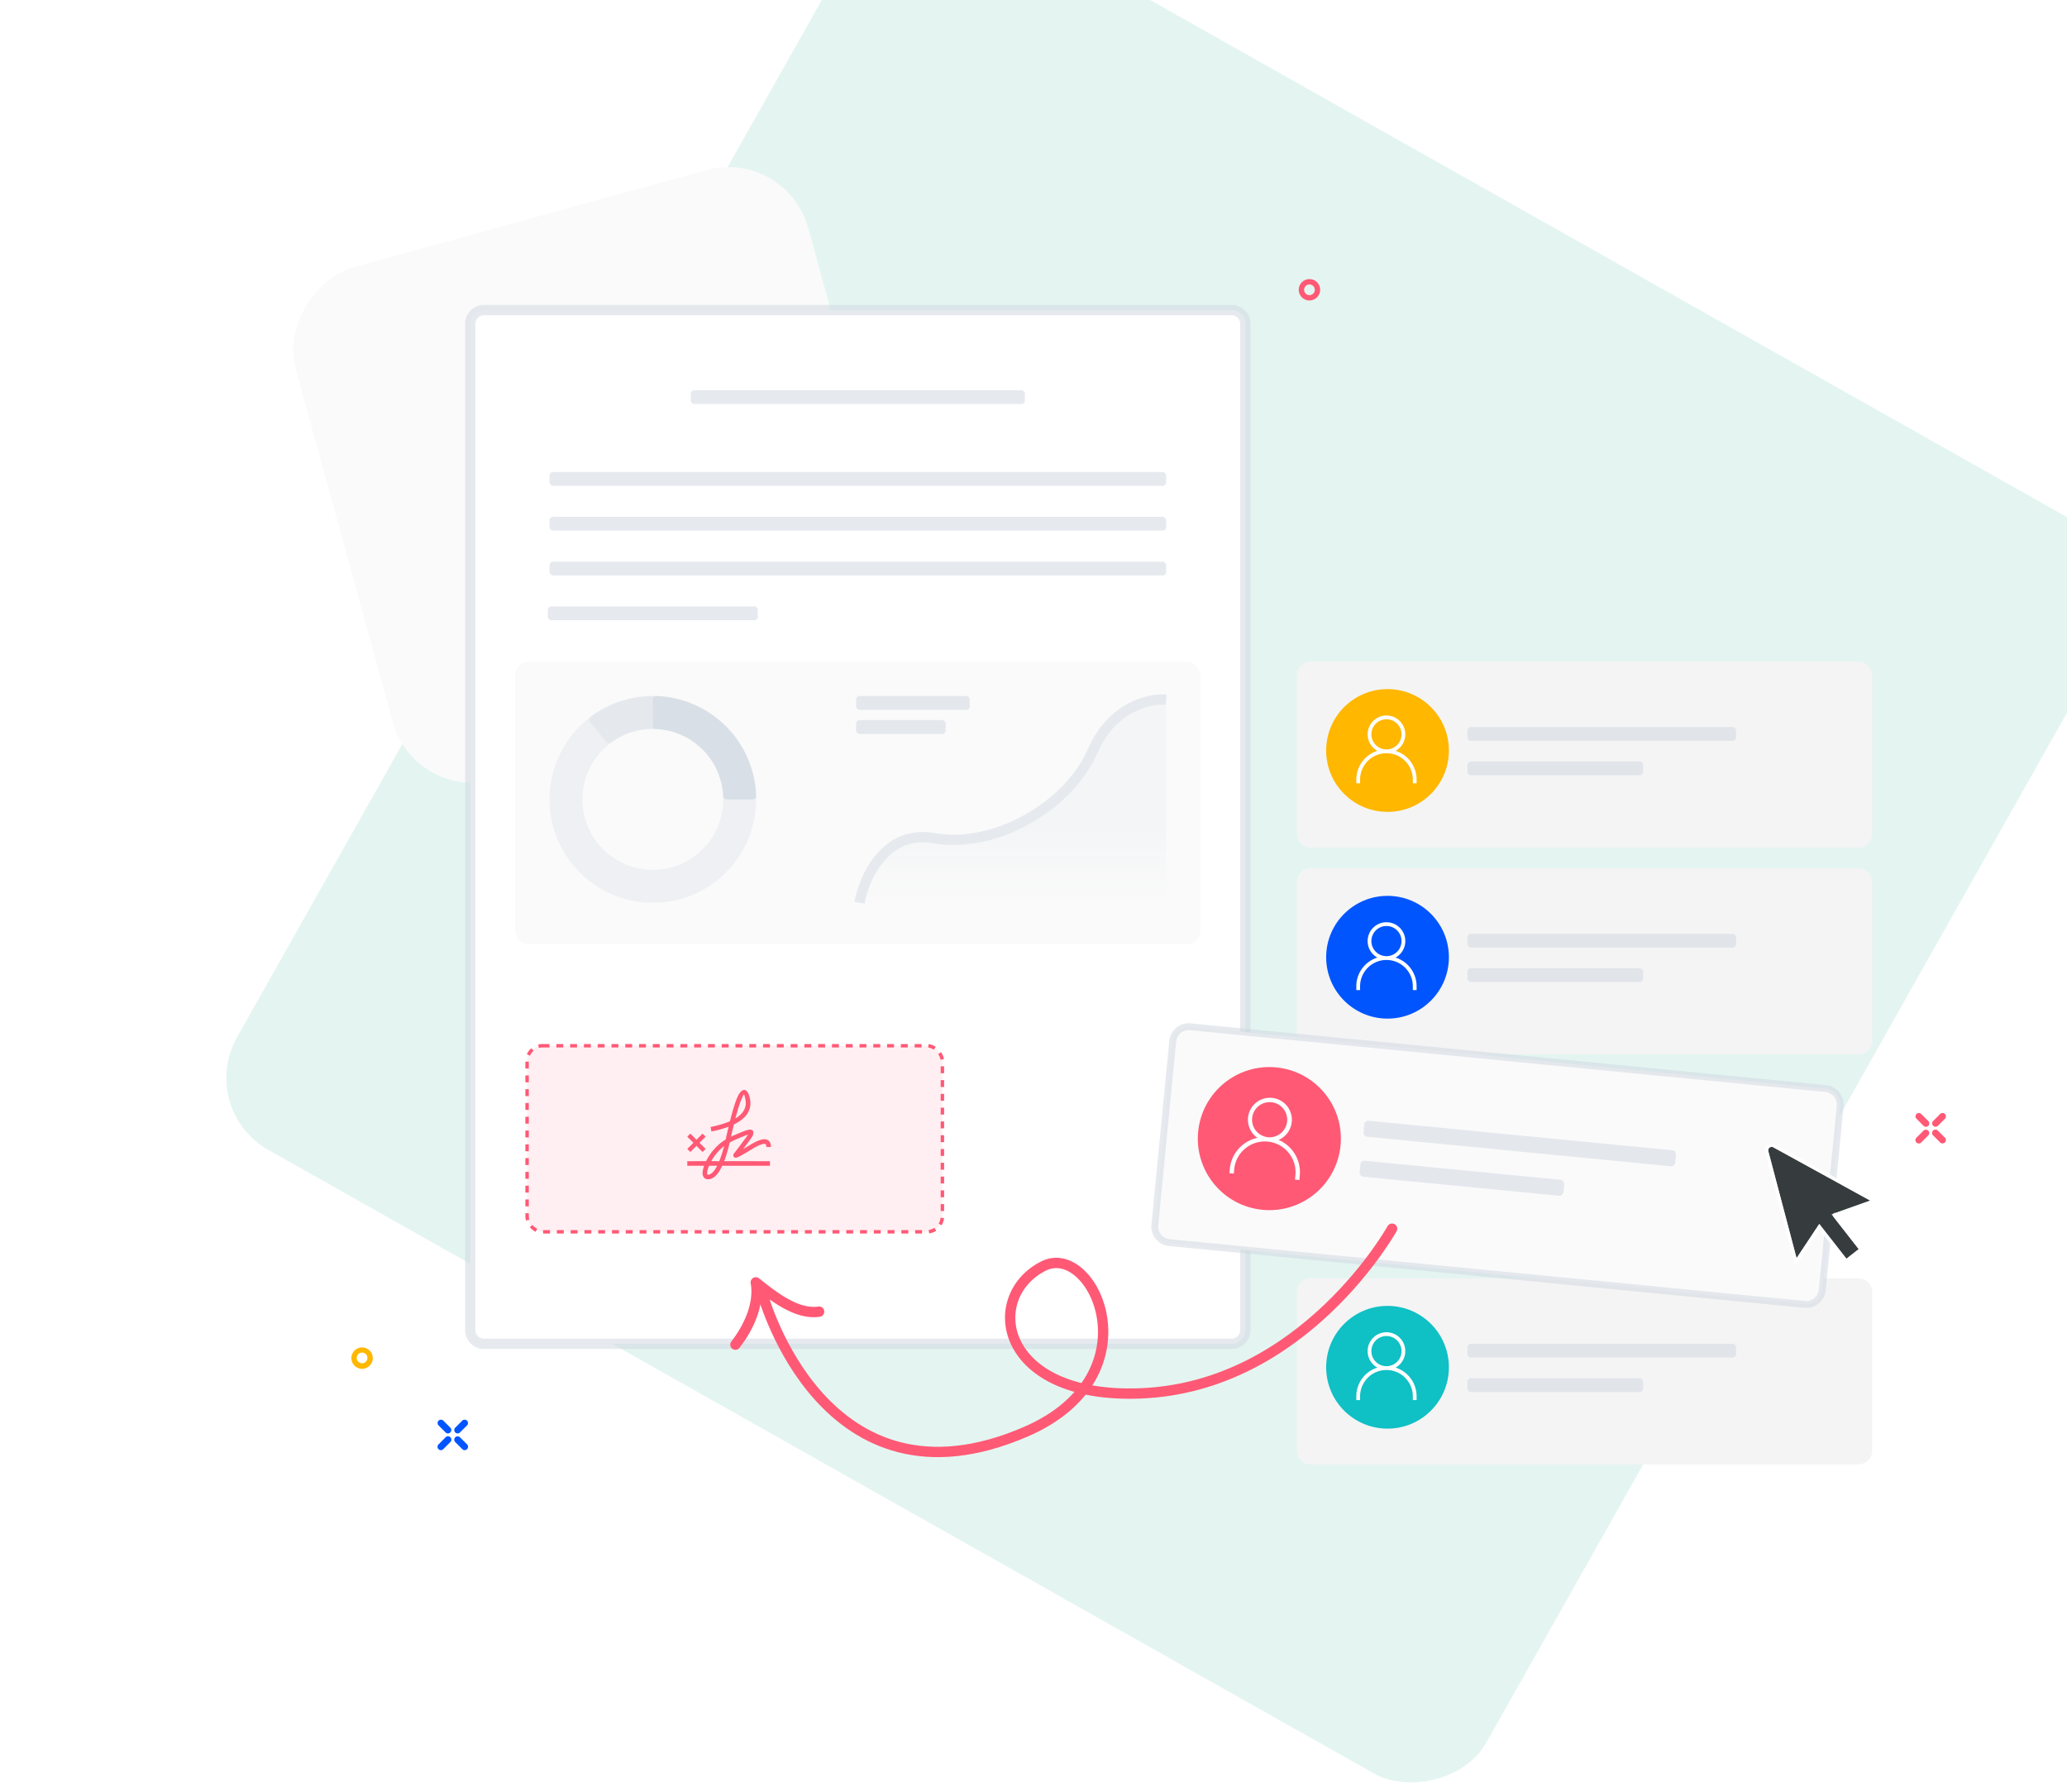 <svg width="600" height="520" fill="none" xmlns="http://www.w3.org/2000/svg"><rect x="57" y="321.967" width="416.44" height="416.44" rx="24" transform="rotate(-60.582 57 321.967)" fill="#e4f5f1"/><rect x="228.23" y="43" width="154.293" height="154.293" rx="24" transform="rotate(74.62 228.23 43)" fill="#FAFAFA"/><path d="M376.465 375a4 4 0 0 1 4-4h159a4 4 0 0 1 4 4v46a4 4 0 0 1-4 4h-159a4 4 0 0 1-4-4v-46Z" fill="#F4F4F4"/><rect opacity=".5" x="425.953" y="390" width="78" height="4" rx="1" fill="#CED6E0"/><rect opacity=".5" x="425.953" y="400" width="51" height="4" rx="1" fill="#CED6E0"/><circle cx="402.766" cy="396.812" r="17.813" fill="#0FC0C5"/><path fill-rule="evenodd" clip-rule="evenodd" d="M402.455 386.655a5.47 5.47 0 0 1 2.651 10.253 8.753 8.753 0 0 1 6.095 8.068l.004.273v1.094h-1.094v-1.094l-.004-.263a7.657 7.657 0 0 0-15.304 0l-.004.263v1.094h-1.094v-1.094l.004-.273a8.753 8.753 0 0 1 6.096-8.068 5.47 5.47 0 0 1 2.65-10.253Zm0 1.094a4.375 4.375 0 1 0 0 8.75 4.375 4.375 0 0 0 0-8.75Z" fill="#fff"/><mask id="a" maskUnits="userSpaceOnUse" x="134.5" y="88" width="229" height="304" fill="#000"><path fill="#fff" d="M134.5 88h229v304h-229z"/><path d="M136.5 94a4 4 0 0 1 4-4h217a4 4 0 0 1 4 4v292a4 4 0 0 1-4 4h-217a4 4 0 0 1-4-4V94Z"/></mask><path d="M136.5 94a4 4 0 0 1 4-4h217a4 4 0 0 1 4 4v292a4 4 0 0 1-4 4h-217a4 4 0 0 1-4-4V94Z" fill="#fff"/><path d="M140.5 91.5h217v-3h-217v3ZM360 94v292h3V94h-3Zm-2.5 294.5h-217v3h217v-3ZM138 386V94h-3v292h3Zm2.5 2.5a2.5 2.5 0 0 1-2.5-2.5h-3a5.5 5.5 0 0 0 5.5 5.5v-3ZM360 386a2.5 2.5 0 0 1-2.5 2.5v3a5.5 5.5 0 0 0 5.5-5.5h-3Zm-2.5-294.5A2.5 2.5 0 0 1 360 94h3a5.5 5.5 0 0 0-5.5-5.5v3Zm-217-3A5.5 5.5 0 0 0 135 94h3a2.5 2.5 0 0 1 2.5-2.5v-3Z" fill="#CED6E0" fill-opacity=".5" mask="url(#a)"/><rect x="149.5" y="192" width="199" height="82" rx="4" fill="#FAFAFA"/><rect opacity=".5" x="248.5" y="202" width="33" height="4" rx="1" fill="#CED6E0"/><rect opacity=".5" x="248.5" y="209" width="26" height="4" rx="1" fill="#CED6E0"/><path opacity=".5" d="M271.17 243.256c-14.24-2.499-20.38 11.454-21.67 18.743h89v-58.962c-4.772-.39-15.71 2.031-21.283 14.839-6.965 16.009-28.247 28.504-46.047 25.38Z" fill="url(#b)"/><path d="M249.5 261.999c1.29-7.289 7.43-21.242 21.67-18.743 17.8 3.124 39.082-9.371 46.047-25.38 5.573-12.808 16.511-15.229 21.283-14.839" stroke="#E6EAEF" stroke-width="3"/><rect opacity=".5" x="200.5" y="113.266" width="97" height="4" rx="1" fill="#CED6E0"/><rect opacity=".5" x="159.5" y="150" width="179" height="4" rx="1" fill="#CED6E0"/><rect opacity=".5" x="159.5" y="137" width="179" height="4" rx="1" fill="#CED6E0"/><rect opacity=".5" x="159.5" y="163" width="179" height="4" rx="1" fill="#CED6E0"/><rect opacity=".5" x="159" y="176" width="61" height="4" rx="1" fill="#CED6E0"/><rect x="153" y="303.5" width="120.558" height="54" rx="4.5" fill="#FFEFF2" stroke="#FF5975" stroke-dasharray="2 2"/><path fill-rule="evenodd" clip-rule="evenodd" d="M217.614 318.501c.824 3.374-.752 5.987-4.59 7.842a173.832 173.832 0 0 0-.834 3.546c.39-.188.803-.376 1.245-.567.577-.249.869-.368 2.279-.94 1.911-.775 3.079-.788 2.96.564-.049.567-.41 1.135-1.363 2.401l-.077.102c-.413.547-.409.542-.543.725-.33.45-.656.89-.977 1.318.562-.329 1.222-.725 1.978-1.187 1.809-1.106 3.181-1.667 4.182-1.667 1.255 0 1.929.859 1.899 2.251l-1.333-.03c.015-.701-.132-.888-.566-.888-.688 0-1.872.485-3.487 1.472-1.725 1.055-2.961 1.772-3.717 2.157-.432.221-.717.341-.935.376-.404.065-.847-.089-.867-.669-.008-.25.077-.403.23-.592a131.13 131.13 0 0 0 2.517-3.329c.127-.173.135-.185.451-.602l.18-.239c.41-.544.701-.959.881-1.252a9.303 9.303 0 0 0-.912.324 94.99 94.99 0 0 0-2.252.93c-.813.35-1.516.686-2.147 1.036l-.077.356c-.483 1.97-.99 3.657-1.528 5.061H223.5v1.333l-13.849-.001c-1.002 2.167-2.112 3.433-3.374 3.803-.953.279-1.733.065-2.114-.664-.289-.554-.283-1.313-.054-2.233.071-.289.165-.592.278-.904l-4.887-.001V337l5.462-.001a15.737 15.737 0 0 1 2.595-3.757 13.703 13.703 0 0 1 3.082-2.519c.294-1.338.578-2.579.853-3.725-1.427.541-3.089 1.002-4.984 1.384l-.263-1.307c2.26-.455 4.135-1.009 5.636-1.662.822-3.259 1.554-5.607 2.201-7.052 1.225-2.736 2.834-2.718 3.532.14Zm-9.445 19.832-2.351.001c-.179.43-.321.844-.415 1.225-.157.633-.161 1.097-.058 1.294.046.089.157.119.557.002.758-.222 1.522-1.064 2.267-2.522Zm2.017-5.695a12.94 12.94 0 0 0-1.652 1.511 14.32 14.32 0 0 0-2.067 2.849l2.307.003c.485-1.186.958-2.641 1.412-4.363ZM203.944 329l.889.888-1.777 1.778 1.777 1.778-.889.889-1.777-1.778-1.778 1.778-.889-.889 1.778-1.778-1.778-1.778.889-.888 1.778 1.777 1.777-1.777Zm11.355-10.094c-.537 1.199-1.149 3.1-1.833 5.699 2.505-1.508 3.426-3.438 2.853-5.788-.379-1.55-.287-1.549-1.02.089Z" fill="#FF5975"/><path d="M376.465 256a4 4 0 0 1 4-4h159a4 4 0 0 1 4 4v46a4 4 0 0 1-4 4h-159a4 4 0 0 1-4-4v-46Z" fill="#F4F4F4"/><rect opacity=".5" x="425.953" y="271" width="78" height="4" rx="1" fill="#CED6E0"/><rect opacity=".5" x="425.953" y="281" width="51" height="4" rx="1" fill="#CED6E0"/><circle cx="402.766" cy="277.812" r="17.813" fill="#05F"/><path fill-rule="evenodd" clip-rule="evenodd" d="M402.455 267.655a5.47 5.47 0 0 1 2.651 10.253 8.753 8.753 0 0 1 6.095 8.068l.004.273v1.094h-1.094v-1.094l-.004-.263a7.657 7.657 0 0 0-15.304 0l-.004.263v1.094h-1.094v-1.094l.004-.273a8.753 8.753 0 0 1 6.096-8.068 5.47 5.47 0 0 1 2.65-10.253Zm0 1.094a4.375 4.375 0 1 0 0 8.75 4.375 4.375 0 0 0 0-8.75Z" fill="#fff"/><path d="M376.465 196a4 4 0 0 1 4-4h159a4 4 0 0 1 4 4v46a4 4 0 0 1-4 4h-159a4 4 0 0 1-4-4v-46Z" fill="#F4F4F4"/><rect opacity=".5" x="425.953" y="211" width="78" height="4" rx="1" fill="#CED6E0"/><rect opacity=".5" x="425.953" y="221" width="51" height="4" rx="1" fill="#CED6E0"/><circle cx="402.766" cy="217.812" r="17.813" fill="#FFB700"/><path fill-rule="evenodd" clip-rule="evenodd" d="M402.455 207.655a5.47 5.47 0 0 1 2.651 10.253 8.753 8.753 0 0 1 6.095 8.068l.004.273v1.094h-1.094v-1.094l-.004-.263a7.657 7.657 0 0 0-15.304 0l-.004.263v1.094h-1.094v-1.094l.004-.273a8.753 8.753 0 0 1 6.096-8.068 5.47 5.47 0 0 1 2.65-10.253Zm0 1.094a4.375 4.375 0 1 0 0 8.75 4.375 4.375 0 0 0 0-8.75Z" fill="#fff"/><g filter="url(#c)"><mask id="d" maskUnits="userSpaceOnUse" x="333.587" y="295.7" width="202.461" height="84.75" fill="#000"><path fill="#fff" d="M333.587 295.7h202.461v84.75H333.587z"/><path d="M340.409 302.179a4.661 4.661 0 0 1 5.091-4.189l184.46 17.93a4.664 4.664 0 0 1 4.19 5.092l-5.188 53.366a4.661 4.661 0 0 1-5.091 4.189l-184.46-17.93a4.663 4.663 0 0 1-4.19-5.092l5.188-53.366Z"/></mask><path d="M340.409 302.179a4.661 4.661 0 0 1 5.091-4.189l184.46 17.93a4.664 4.664 0 0 1 4.19 5.092l-5.188 53.366a4.661 4.661 0 0 1-5.091 4.189l-184.46-17.93a4.663 4.663 0 0 1-4.19-5.092l5.188-53.366Z" fill="#FAFAFA"/><path d="m339.411 360.637-.097.995.097-.995Zm-4.19-5.092.995.097-.995-.097Zm193.741 18.833-.995-.097.995.097Zm-5.091 4.189.097-.995-.097.995Zm6.089-62.647-.096.996.096-.996Zm4.19 5.092.995.097-.995-.097ZM345.5 297.99l.097-.995-.097.995Zm-5.091 4.189-.996-.096.996.096Zm4.995-3.194 184.46 17.931.193-1.991-184.46-17.93-.193 1.99Zm187.751 21.93-5.188 53.366 1.991.194 5.187-53.366-1.99-.194Zm-9.187 56.657-184.461-17.931-.193 1.991 184.46 17.931.194-1.991Zm-187.752-21.93 5.188-53.366-1.991-.193-5.187 53.365 1.99.194Zm3.291 3.999a3.662 3.662 0 0 1-3.291-3.999l-1.99-.194a5.662 5.662 0 0 0 5.088 6.184l.193-1.991Zm188.46 14.64a3.662 3.662 0 0 1-3.999 3.291l-.194 1.991a5.664 5.664 0 0 0 6.184-5.088l-1.991-.194Zm1.897-57.365a3.662 3.662 0 0 1 3.291 3.999l1.99.194a5.662 5.662 0 0 0-5.088-6.184l-.193 1.991Zm-184.267-19.921a5.662 5.662 0 0 0-6.184 5.088l1.991.193a3.663 3.663 0 0 1 4-3.291l.193-1.99Z" fill="#CED6E0" fill-opacity=".5" mask="url(#d)"/></g><rect opacity=".5" width="90.916" height="4.662" rx="1.166" transform="rotate(5.552 -3154.89 4247.306)" fill="#CED6E0"/><rect opacity=".5" x="395.002" y="336.763" width="59.445" height="4.662" rx="1.166" transform="rotate(5.552 395.002 336.763)" fill="#CED6E0"/><circle cx="368.461" cy="330.45" r="20.762" transform="rotate(5.552 368.461 330.45)" fill="#FF5975"/><path fill-rule="evenodd" clip-rule="evenodd" d="M369.239 318.632a6.375 6.375 0 0 1 1.919 12.194c3.883 1.661 6.454 5.638 6.161 10.047l-.026.317-.123 1.269-1.269-.123.123-1.269.025-.306a8.924 8.924 0 0 0-17.754-1.726l-.035.305-.123 1.269-1.269-.123.123-1.269.036-.316c.561-4.383 3.85-7.791 7.981-8.674a6.374 6.374 0 0 1 4.231-11.595Zm-.123 1.269a5.1 5.1 0 1 0-.987 10.151 5.1 5.1 0 0 0 .987-10.151Z" fill="#fff"/><path d="M404.083 356.597s-25.456 45.867-72.915 47.789c-41.252 1.67-45.797-28.085-28.285-36.946 14.488-7.332 32.666 31.739-5.132 48.088-58.517 25.312-76.224-39.448-76.224-39.448" stroke="#FF5975" stroke-width="3" stroke-linecap="round"/><path d="M213.475 390.254c3.408-4.376 7.12-11.406 5.911-18.086 5.173 4.149 12 9.503 18.385 8.501" stroke="#FF5975" stroke-width="3" stroke-linecap="round" stroke-linejoin="round"/><path fill-rule="evenodd" clip-rule="evenodd" d="m531.653 352.431 11.227-3.99-28.13-15.467c-.771-.424-1.673.282-1.449 1.132l8.201 31.037 6.588-9.929 7.887 10.096 3.563-2.784-7.887-10.095Z" fill="#363B3E"/><path d="m532.474 352.669 10.574-3.757 1.049-.373-.976-.537-28.13-15.466c-1.156-.636-2.51.422-2.173 1.697l8.2 31.038.285 1.076.615-.928 6.205-9.35 7.46 9.549.308.394.394-.308 3.563-2.784.394-.308-.308-.394-7.46-9.549Z" stroke="#fff" stroke-opacity=".8"/><path fill-rule="evenodd" clip-rule="evenodd" d="M556.286 324.668a.978.978 0 0 1 1.382-1.382l2.074 2.073a.98.98 0 0 1 0 1.383.98.98 0 0 1-1.383 0l-2.073-2.074Zm4.839 4.837a.977.977 0 1 1 1.382-1.382l2.073 2.073a.978.978 0 0 1-1.382 1.383l-2.073-2.074Zm-4.839 2.074a.978.978 0 0 0 1.382 0l2.074-2.074a.978.978 0 0 0-1.383-1.382l-2.073 2.073a.98.98 0 0 0 0 1.383Zm6.223-4.837a.978.978 0 0 1-1.382-1.382l2.073-2.074a.978.978 0 0 1 1.382 1.383l-2.073 2.073Z" fill="#FF5975"/><path fill-rule="evenodd" clip-rule="evenodd" d="M108.206 394.103a3.103 3.103 0 1 1-6.205 0 3.103 3.103 0 0 1 6.205 0Zm-4.656 0a1.551 1.551 0 1 0 3.103 0 1.551 1.551 0 0 0-3.103 0Z" fill="#FFB700"/><path fill-rule="evenodd" clip-rule="evenodd" d="M383.206 84.103a3.103 3.103 0 1 1-6.206 0 3.103 3.103 0 0 1 6.206 0Zm-4.654 0a1.551 1.551 0 1 0 3.102.001 1.551 1.551 0 0 0-3.102-.001Z" fill="#FF5975"/><path fill-rule="evenodd" clip-rule="evenodd" d="M133.51 415.742a.978.978 0 0 1-1.382-1.383l2.073-2.073a.978.978 0 0 1 1.382 1.382l-2.073 2.074Zm-6.224-2.074a.978.978 0 0 1 1.382-1.382l2.074 2.074a.978.978 0 0 1-1.383 1.382l-2.073-2.074Zm4.839 4.838a.978.978 0 0 1 1.382-1.383l2.073 2.074a.977.977 0 1 1-1.382 1.382l-2.073-2.073Zm-4.839 2.073a.978.978 0 0 0 1.382 0l2.074-2.073a.98.98 0 0 0 0-1.383.98.98 0 0 0-1.383 0l-2.073 2.074a.978.978 0 0 0 0 1.382Z" fill="#05F"/><path opacity=".25" d="M219.5 232c0 16.569-13.431 30-30 30-16.569 0-30-13.431-30-30 0-16.569 13.431-30 30-30 16.569 0 30 13.431 30 30Zm-50.448 0c0 11.293 9.155 20.448 20.448 20.448 11.293 0 20.448-9.155 20.448-20.448 0-11.293-9.155-20.448-20.448-20.448-11.293 0-20.448 9.155-20.448 20.448Z" fill="#CED6E0"/><path opacity=".25" d="M218.5 232a.974.974 0 0 0 .983-1 29.991 29.991 0 0 0-17.08-26.083 30 30 0 0 0-31.017 3.169.974.974 0 0 0-.157 1.393l4.758 5.865c.348.429.977.492 1.422.166A20.444 20.444 0 0 1 209.923 231c.027.552.473 1 1.025 1h7.552Z" fill="#CED6E0"/><path opacity=".5" d="M218.5 232a.974.974 0 0 0 .983-1 30.007 30.007 0 0 0-8.77-20.213 29.993 29.993 0 0 0-20.213-8.77.974.974 0 0 0-1 .983v7.552c0 .552.448.998 1 1.025a20.435 20.435 0 0 1 17.891 12.598 20.432 20.432 0 0 1 1.532 6.825c.027.552.473 1 1.025 1h7.552Z" fill="#CED6E0"/><defs><linearGradient id="b" x1="294" y1="202.999" x2="294" y2="261.999" gradientUnits="userSpaceOnUse"><stop offset=".62" stop-color="#EEF0F3"/><stop offset="1" stop-color="#EEF0F3" stop-opacity="0"/></linearGradient><filter id="c" x="306.225" y="268.994" width="256.921" height="138.571" filterUnits="userSpaceOnUse" color-interpolation-filters="sRGB"><feFlood flood-opacity="0" result="BackgroundImageFix"/><feColorMatrix in="SourceAlpha" values="0 0 0 0 0 0 0 0 0 0 0 0 0 0 0 0 0 0 127 0" result="hardAlpha"/><feOffset/><feGaussianBlur stdDeviation="13.987"/><feColorMatrix values="0 0 0 0 0.102 0 0 0 0 0.102 0 0 0 0 0.102 0 0 0 0.15 0"/><feBlend in2="BackgroundImageFix" result="effect1_dropShadow_13371_128513"/><feBlend in="SourceGraphic" in2="effect1_dropShadow_13371_128513" result="shape"/></filter></defs></svg>